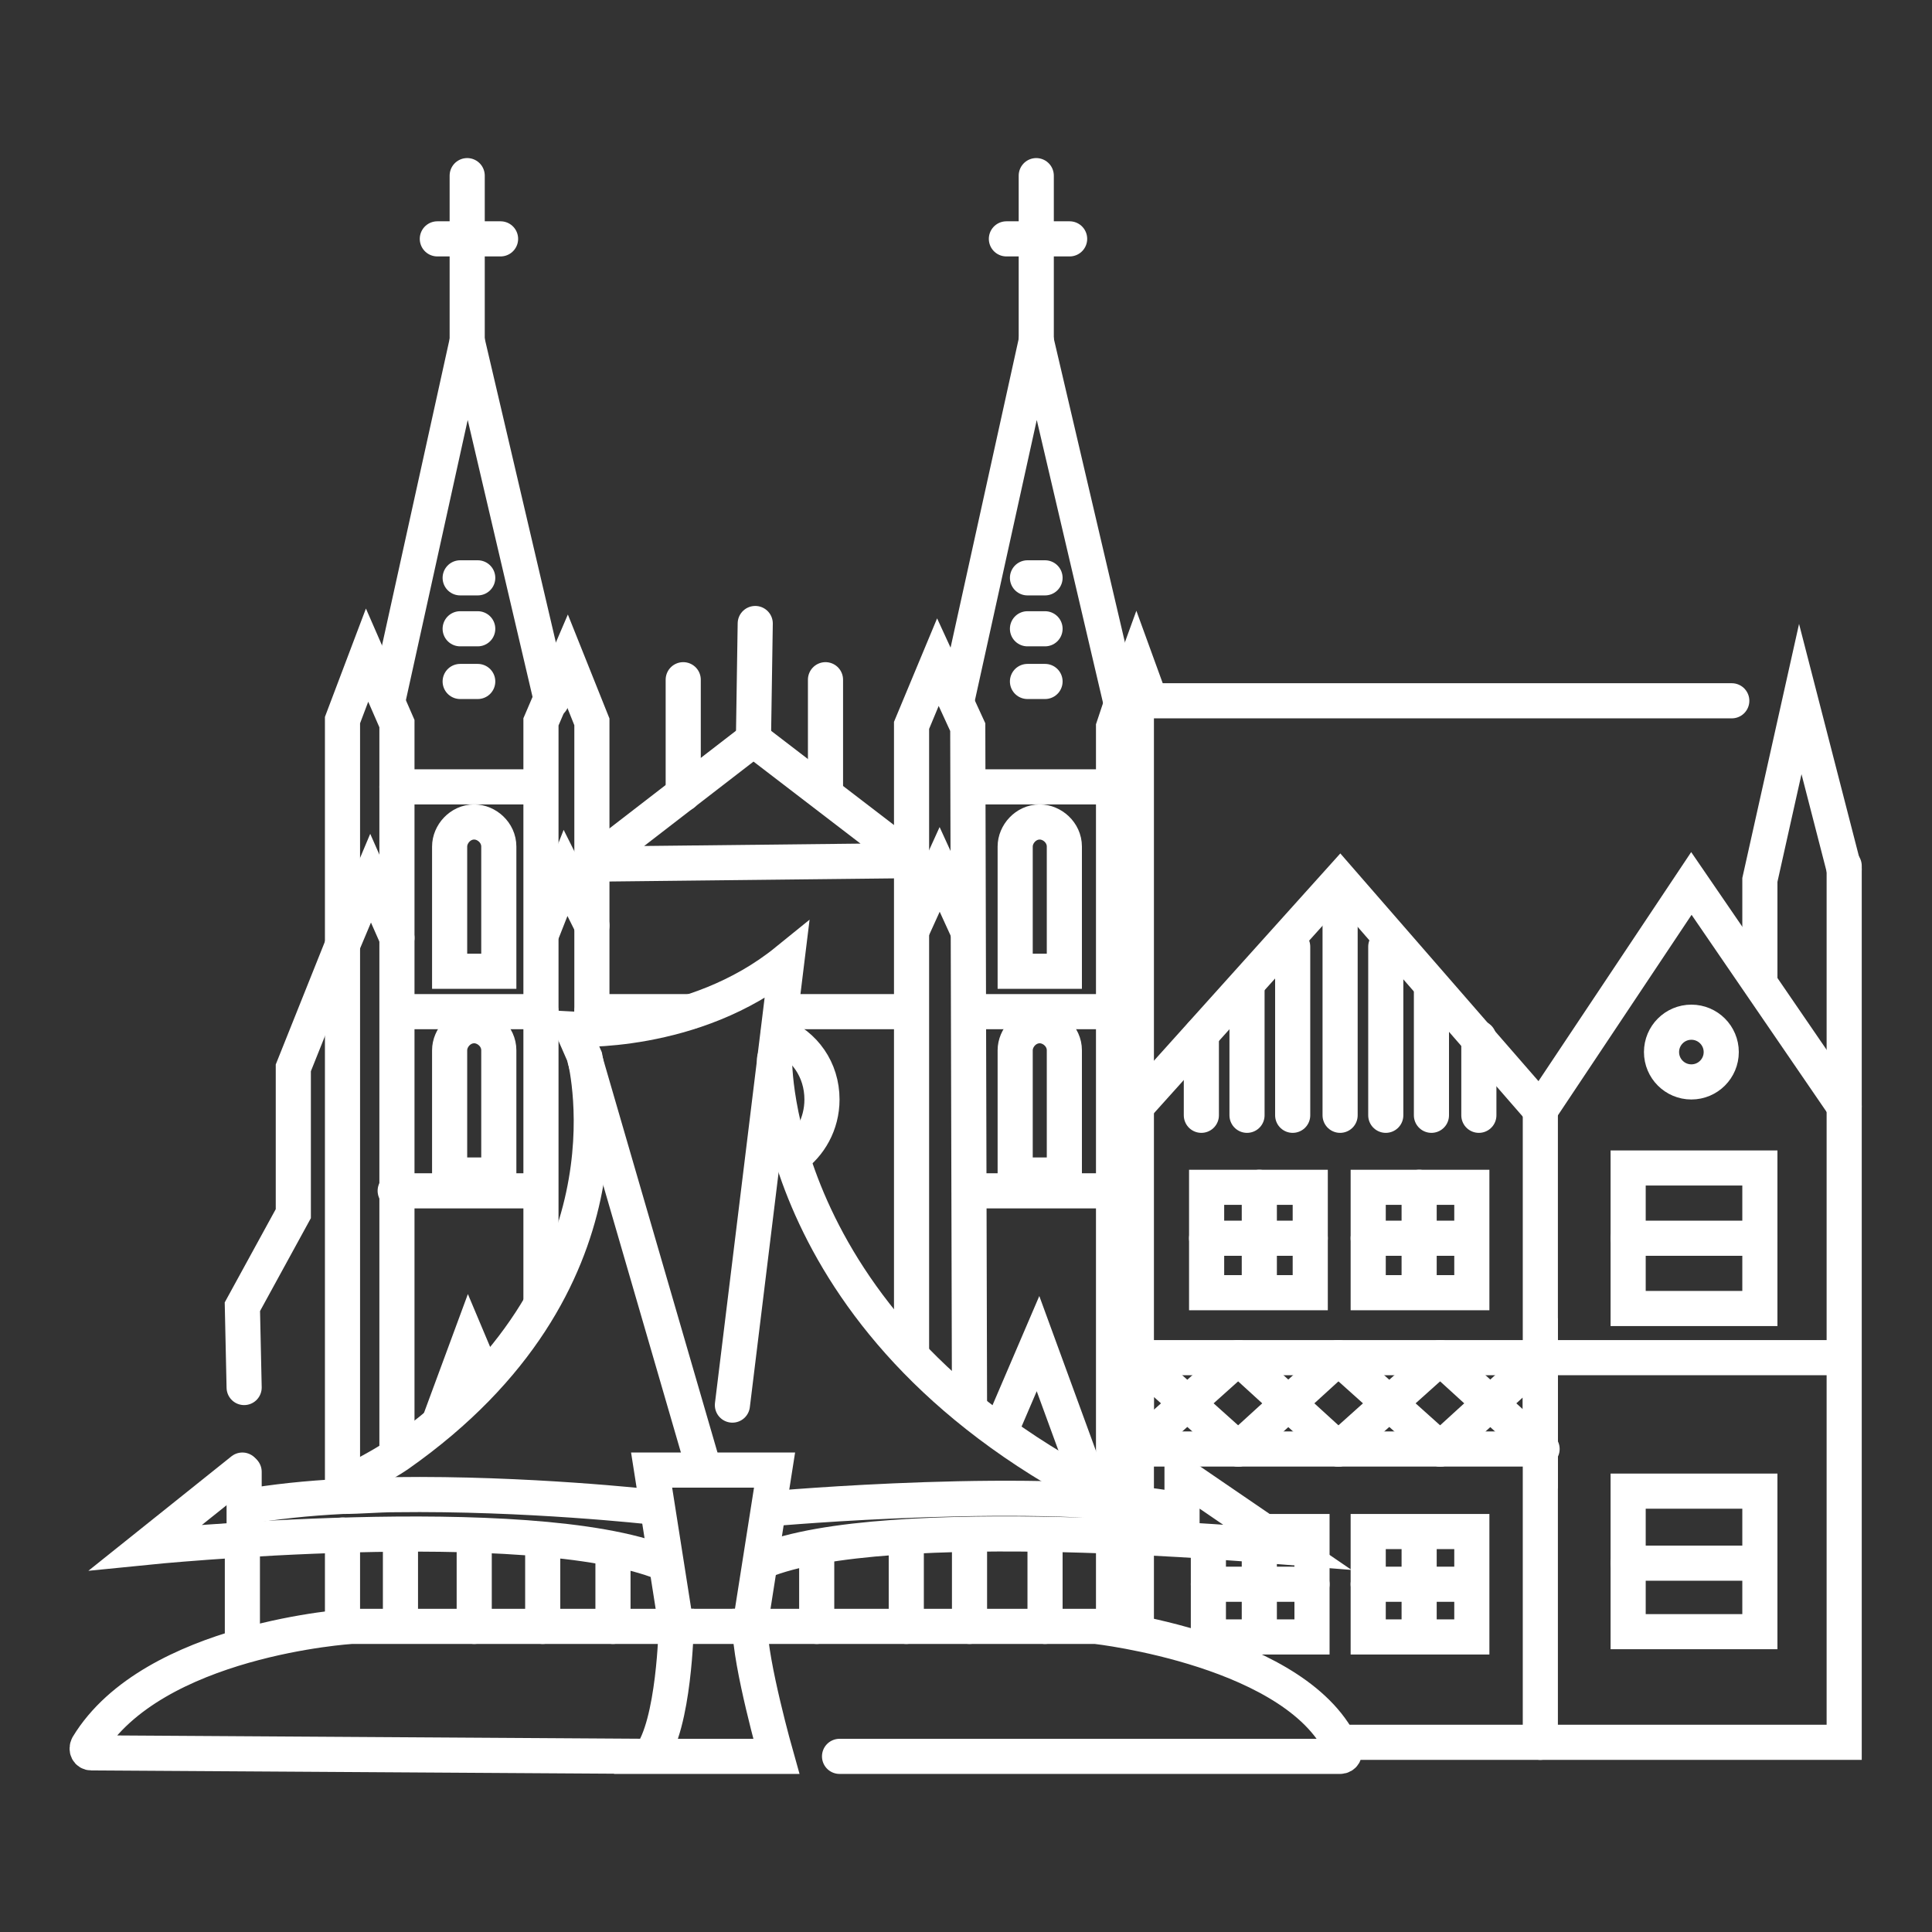<?xml version="1.0" encoding="UTF-8"?> <svg xmlns="http://www.w3.org/2000/svg" xmlns:xlink="http://www.w3.org/1999/xlink" version="1.0" id="Calque_1" x="0px" y="0px" viewBox="0 0 110 110" style="enable-background:new 0 0 110 110;" xml:space="preserve"><rect x="0" y="0" width="110" height="110" fill="#333333" stroke="none"/> <style type="text/css"> .st0{fill:none;stroke:#FFFFFF;stroke-width:2;stroke-linecap:round;stroke-miterlimit:10;} </style> <g> <g> <polyline class="st0" points="30.9,53 32.2,49.7 33.7,52.7 "></polyline> <polyline class="st0" points="52,52.8 53.5,49.5 55.1,53 "></polyline> <polyline class="st0" points="33.7,58.4 33.7,49.2 42.9,42.1 51.9,49 33.7,49.2 "></polyline> <polyline class="st0" points="51.9,77 51.9,49 51.9,41.3 53.4,37.7 55.1,41.4 55.2,80.2 "></polyline> <polyline class="st0" points="33.7,49.2 33.7,41.1 32.3,37.6 30.8,41.1 30.8,74 "></polyline> <polyline class="st0" points="19.5,84.7 19.5,41 20.9,37.3 22.6,41.2 22.6,82.7 "></polyline> <path class="st0" d="M41.7,80l3.1-25.3c-5.3,4.3-12.2,3.9-12.2,3.9l0.7,1.6l0,0c0.1,0.6,3.2,12.9-10.6,22.6 c-1,0.7-3.2,1.8-3.2,1.8"></path> <polyline class="st0" points="40.1,83.7 33.3,60.3 33.3,60.3 "></polyline> <polygon class="st0" points="37.1,83.7 44.1,83.7 42.7,92.6 38.5,92.6 "></polygon> <path class="st0" d="M44.1,60.3c0,0-0.3,15.5,19.4,25.2"></path> <path class="st0" d="M43.9,85.9c0,0,15.6-1.4,23.4,0.1v-2l6,4.1c0,0,0,0,0,0C72,88,50.4,86,43.4,88.9"></path> <polyline class="st0" points="25,81 26.7,76.4 27.5,78.3 "></polyline> <path class="st0" d="M13.9,83.8l0,2c1.7-0.3,3.6-0.5,5.6-0.6c1,0,2-0.1,3-0.1c7.5-0.1,14.6,0.7,14.6,0.7"></path> <polyline class="st0" points="13.9,79 13.8,74.4 16.7,69.1 16.7,60.8 19.5,53.8 21.1,50 22.6,53.4 "></polyline> <path class="st0" d="M13.8,83.7l-5.5,4.4c0,0,21.8-2.2,29.5,0.9"></path> <polyline class="st0" points="65.5,39.9 64.7,37.7 63.9,39.9 63.4,41.4 63.4,44.8 63.4,52.9 63.4,57.6 63.4,67.8 63.4,85.5 63.4,85.6 "></polyline> <polyline class="st0" points="63.8,39.9 59,19.4 54.5,39.8 "></polyline> <line class="st0" x1="55.2" y1="44.8" x2="63.2" y2="44.8"></line> <line class="st0" x1="22.6" y1="44.8" x2="30.6" y2="44.8"></line> <line class="st0" x1="63.2" y1="57.6" x2="55.2" y2="57.6"></line> <line class="st0" x1="51.5" y1="57.6" x2="44.8" y2="57.6"></line> <line class="st0" x1="39.3" y1="57.6" x2="33.7" y2="57.6"></line> <line class="st0" x1="30.8" y1="57.6" x2="22.9" y2="57.6"></line> <line class="st0" x1="55.2" y1="67.8" x2="63.2" y2="67.8"></line> <line class="st0" x1="22.5" y1="67.8" x2="30.6" y2="67.8"></line> <polyline class="st0" points="57,81.4 59.1,76.5 62.1,84.7 "></polyline> <path class="st0" d="M47.8,100h28.5c0.2,0,0.3-0.2,0.2-0.3c-2.4-5.8-14.1-7.1-14.1-7.1H42.7c0,2.1,1.5,7.4,1.5,7.4H37 c1.4-1.8,1.5-7.4,1.5-7.4H20c0,0-11.3,0.7-15,6.8c-0.1,0.2,0,0.4,0.2,0.4L37,100"></path> <line class="st0" x1="13.8" y1="87.7" x2="13.8" y2="93.7"></line> <line class="st0" x1="19.5" y1="87.4" x2="19.5" y2="92.6"></line> <line class="st0" x1="22.8" y1="87.4" x2="22.8" y2="92.3"></line> <line class="st0" x1="27" y1="87.7" x2="27" y2="92.6"></line> <line class="st0" x1="30.9" y1="87.8" x2="30.9" y2="92.6"></line> <line class="st0" x1="34.9" y1="88.7" x2="34.9" y2="92.6"></line> <line class="st0" x1="46.5" y1="88.1" x2="46.5" y2="92.6"></line> <line class="st0" x1="51.6" y1="87.5" x2="51.6" y2="92.6"></line> <line class="st0" x1="55.2" y1="87.5" x2="55.2" y2="92.6"></line> <line class="st0" x1="59.5" y1="87.5" x2="59.5" y2="92.6"></line> <line class="st0" x1="63.4" y1="87.5" x2="63.4" y2="92.6"></line> <path class="st0" d="M44.3,58.9c1.5,0.6,2.5,2,2.5,3.7c0,1.4-0.7,2.6-1.7,3.3"></path> <path class="st0" d="M60.5,66.9h-2.7v-7.1c0-0.7,0.6-1.4,1.4-1.4h0c0.7,0,1.4,0.6,1.4,1.4V66.9z"></path> <path class="st0" d="M60.5,55.3h-2.7v-7.1c0-0.7,0.6-1.4,1.4-1.4h0c0.7,0,1.4,0.6,1.4,1.4V55.3z"></path> <path class="st0" d="M28.3,66.9h-2.7v-7.1c0-0.7,0.6-1.4,1.4-1.4h0c0.7,0,1.4,0.6,1.4,1.4V66.9z"></path> <path class="st0" d="M28.3,55.3h-2.7v-7.1c0-0.7,0.6-1.4,1.4-1.4h0c0.7,0,1.4,0.6,1.4,1.4V55.3z"></path> <line class="st0" x1="59" y1="19.4" x2="59" y2="10"></line> <line class="st0" x1="57.3" y1="13.6" x2="60.9" y2="13.6"></line> <line class="st0" x1="58.5" y1="32.9" x2="59.5" y2="32.9"></line> <polyline class="st0" points="31.4,39.9 26.6,19.4 22.1,39.8 "></polyline> <line class="st0" x1="26.6" y1="19.4" x2="26.6" y2="10"></line> <line class="st0" x1="24.9" y1="13.6" x2="28.5" y2="13.6"></line> <line class="st0" x1="58.5" y1="35.8" x2="59.5" y2="35.8"></line> <line class="st0" x1="58.5" y1="38.8" x2="59.5" y2="38.8"></line> <line class="st0" x1="26.2" y1="32.9" x2="27.2" y2="32.9"></line> <line class="st0" x1="26.2" y1="35.8" x2="27.2" y2="35.8"></line> <line class="st0" x1="26.2" y1="38.8" x2="27.2" y2="38.8"></line> <line class="st0" x1="38.9" y1="45.2" x2="38.9" y2="38.7"></line> <line class="st0" x1="47" y1="45.2" x2="47" y2="38.7"></line> <line class="st0" x1="42.9" y1="42" x2="43" y2="35.5"></line> <polyline class="st0" points="105,49.3 105,99.2 76.6,99.2 "></polyline> <polyline class="st0" points="64.7,85.6 64.7,39.9 98.6,39.9 "></polyline> <line class="st0" x1="64.7" y1="92.8" x2="64.7" y2="87.5"></line> <polyline class="st0" points="64.7,63 76.3,50.1 87.7,63.2 96.3,50.3 105,63 "></polyline> <polyline class="st0" points="100.2,55.8 100.2,50.1 102.5,39.8 105,49.5 "></polyline> <line class="st0" x1="87.7" y1="63.2" x2="87.7" y2="99.2"></line> <line class="st0" x1="104.9" y1="77.3" x2="64.7" y2="77.3"></line> <line class="st0" x1="64.7" y1="82.5" x2="87.8" y2="82.5"></line> <polyline class="st0" points="70.5,77.3 64.7,82.5 64.7,77.3 70.5,82.5 "></polyline> <line class="st0" x1="76.2" y1="77.3" x2="70.5" y2="82.5"></line> <line class="st0" x1="70.5" y1="77.3" x2="76.2" y2="82.5"></line> <line class="st0" x1="82" y1="77.3" x2="76.2" y2="82.5"></line> <line class="st0" x1="76.2" y1="77.3" x2="82" y2="82.5"></line> <polyline class="st0" points="82,77.3 87.7,82.5 87.7,77.3 82,82.5 "></polyline> <g> <rect x="68.7" y="67.6" class="st0" width="5.9" height="6"></rect> </g> <g> <rect x="77.9" y="67.6" class="st0" width="5.9" height="6"></rect> </g> <g> <rect x="77.9" y="87.2" class="st0" width="5.9" height="6"></rect> </g> <g> <polyline class="st0" points="71.7,87.2 71.9,87.2 74.7,87.2 74.7,93.2 68.8,93.2 68.8,88 "></polyline> </g> <rect x="92.7" y="66.5" class="st0" width="7.5" height="8"></rect> <line class="st0" x1="100.2" y1="70.5" x2="92.7" y2="70.5"></line> <rect x="92.7" y="84.9" class="st0" width="7.5" height="8"></rect> <line class="st0" x1="100.2" y1="89" x2="92.7" y2="89"></line> <circle class="st0" cx="96.3" cy="59.9" r="1.7"></circle> <line class="st0" x1="68.4" y1="63.5" x2="68.4" y2="58.9"></line> <line class="st0" x1="71" y1="63.5" x2="71" y2="56.4"></line> <line class="st0" x1="73.6" y1="63.5" x2="73.6" y2="53.9"></line> <line class="st0" x1="76.3" y1="63.5" x2="76.3" y2="51.4"></line> <line class="st0" x1="78.9" y1="63.5" x2="78.9" y2="53.9"></line> <line class="st0" x1="81.5" y1="63.5" x2="81.5" y2="56.5"></line> <line class="st0" x1="84.2" y1="63.5" x2="84.2" y2="59.1"></line> </g> <line class="st0" x1="77.9" y1="70.5" x2="83.7" y2="70.5"></line> <line class="st0" x1="80.8" y1="67.6" x2="80.8" y2="73.5"></line> <line class="st0" x1="77.9" y1="90.2" x2="83.7" y2="90.2"></line> <line class="st0" x1="80.8" y1="87.3" x2="80.8" y2="93.1"></line> <line class="st0" x1="68.7" y1="70.5" x2="74.6" y2="70.5"></line> <line class="st0" x1="71.7" y1="67.6" x2="71.7" y2="73.5"></line> <line class="st0" x1="68.8" y1="90.2" x2="74.7" y2="90.2"></line> <line class="st0" x1="71.7" y1="88.6" x2="71.7" y2="93.2"></line> </g> </svg> 